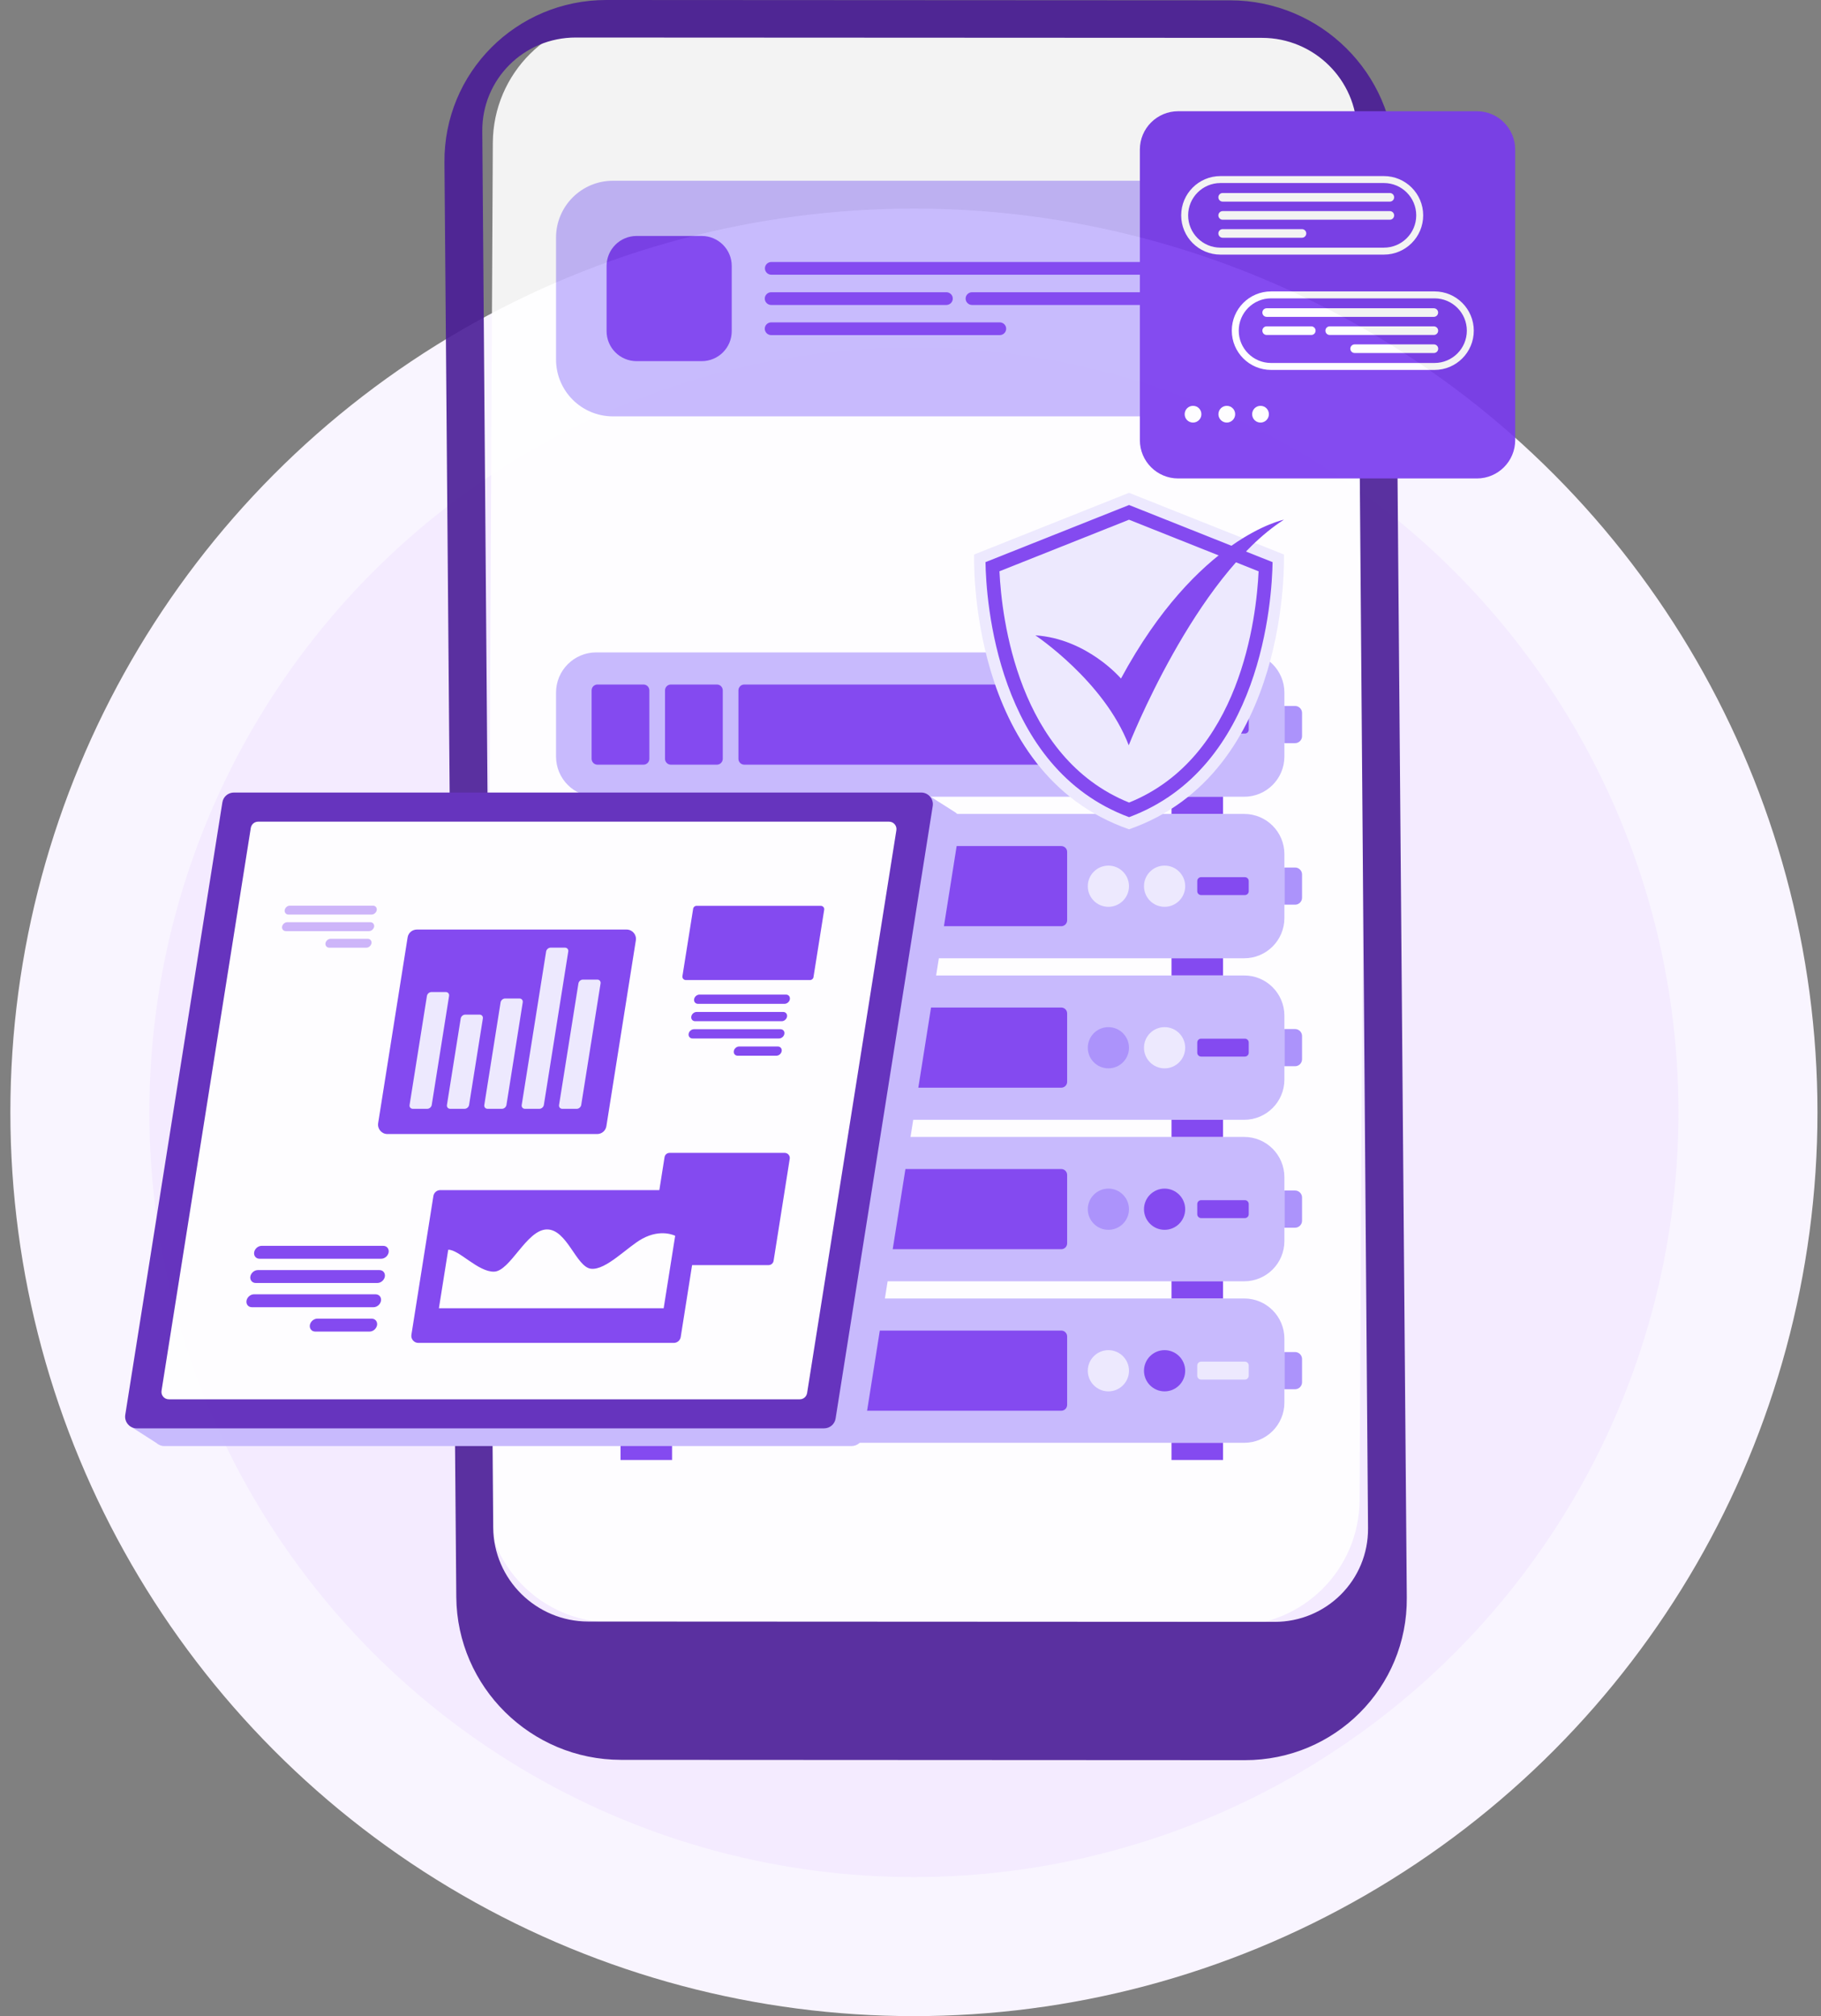 <svg width="131" height="145" viewBox="0 0 131 145" fill="none" xmlns="http://www.w3.org/2000/svg">
<rect x="0" y="0" width="131" height="145" fill="#808080" stroke="none"/>
<circle cx="65.746" cy="80" r="60" fill="#F4EBFF" stroke="#F9F5FF" stroke-width="10"/>
<g opacity="0.9">
<path d="M43.948 116.678L88.727 116.907C93.715 116.932 97.78 112.892 97.806 107.884L98.298 10.594C98.323 5.586 94.299 1.505 89.311 1.479L44.532 1.251C39.543 1.226 35.478 5.266 35.453 10.274L34.961 107.564C34.936 112.572 38.96 116.652 43.949 116.678H43.948Z" fill="white"/>
<path d="M101.203 114.908C101.183 112.537 100.386 15.949 100.35 11.731C100.297 5.272 94.991 0.03 88.5 0.024L43.63 4.65972e-06C37.139 -0.006 31.92 5.226 31.973 11.685L32.825 114.863C32.879 121.322 38.185 126.564 44.676 126.569L89.546 126.592C96.037 126.598 101.256 121.366 101.203 114.907V114.908ZM91.691 116.644L42.317 116.62C38.572 116.617 35.513 113.594 35.482 109.868L35.056 55.22L34.695 9.439C34.664 5.713 37.675 2.696 41.418 2.699L90.792 2.723C94.537 2.726 97.596 5.749 97.626 9.475C97.817 32.648 98.397 107.82 98.414 109.905C98.445 113.63 95.434 116.648 91.69 116.644H91.691Z" fill="#491C96"/>
<path d="M89.505 93.386H42.892C41.295 93.386 40 94.681 40 96.278V100.874C40 102.472 41.295 103.766 42.892 103.766H89.505C91.103 103.766 92.397 102.472 92.397 100.874V96.278C92.397 94.681 91.103 93.386 89.505 93.386Z" fill="#C3B5FD"/>
<path d="M46.291 95.695H42.981C42.748 95.695 42.559 95.884 42.559 96.117V101.038C42.559 101.271 42.748 101.46 42.981 101.46H46.291C46.525 101.46 46.714 101.271 46.714 101.038V96.117C46.714 95.884 46.525 95.695 46.291 95.695Z" fill="#A48AFB"/>
<path d="M51.573 95.695H48.262C48.029 95.695 47.84 95.884 47.84 96.117V101.038C47.84 101.271 48.029 101.46 48.262 101.46H51.573C51.806 101.46 51.995 101.271 51.995 101.038V96.117C51.995 95.884 51.806 95.695 51.573 95.695Z" fill="#A48AFB"/>
<path d="M76.346 95.695H53.543C53.31 95.695 53.121 95.884 53.121 96.117V101.038C53.121 101.271 53.31 101.46 53.543 101.46H76.346C76.579 101.46 76.768 101.271 76.768 101.038V96.117C76.768 95.884 76.579 95.695 76.346 95.695Z" fill="#7839EE"/>
<path d="M81.218 98.585C81.218 99.402 80.554 100.067 79.736 100.067C78.918 100.067 78.254 99.402 78.254 98.585C78.254 97.767 78.918 97.103 79.736 97.103C80.554 97.103 81.218 97.767 81.218 98.585Z" fill="#ECE9FE"/>
<path d="M85.261 98.585C85.261 99.402 84.597 100.067 83.779 100.067C82.961 100.067 82.297 99.402 82.297 98.585C82.297 97.767 82.961 97.103 83.779 97.103C84.597 97.103 85.261 97.767 85.261 98.585Z" fill="#7839EE"/>
<path d="M89.554 97.93H86.407C86.253 97.93 86.129 98.054 86.129 98.208V98.941C86.129 99.094 86.253 99.219 86.407 99.219H89.554C89.708 99.219 89.832 99.094 89.832 98.941V98.208C89.832 98.054 89.708 97.93 89.554 97.93Z" fill="#ECE9FE"/>
<path d="M48.347 103.768H44.641V105.001H48.347V103.768Z" fill="#7839EE"/>
<path d="M87.984 103.768H84.277V105.001H87.984V103.768Z" fill="#7839EE"/>
<path d="M92.398 97.24H93.167C93.442 97.24 93.668 97.466 93.668 97.741V99.413C93.668 99.687 93.442 99.913 93.167 99.913H92.398V97.24Z" fill="#A48AFB"/>
<path d="M89.505 81.769H42.892C41.295 81.769 40 83.064 40 84.662V89.258C40 90.855 41.295 92.15 42.892 92.15H89.505C91.103 92.15 92.397 90.855 92.397 89.258V84.662C92.397 83.064 91.103 81.769 89.505 81.769Z" fill="#C3B5FD"/>
<path d="M46.291 84.078H42.981C42.748 84.078 42.559 84.267 42.559 84.5V89.421C42.559 89.654 42.748 89.843 42.981 89.843H46.291C46.525 89.843 46.714 89.654 46.714 89.421V84.5C46.714 84.267 46.525 84.078 46.291 84.078Z" fill="#ECE9FE"/>
<path d="M51.573 84.078H48.262C48.029 84.078 47.84 84.267 47.84 84.5V89.421C47.84 89.654 48.029 89.843 48.262 89.843H51.573C51.806 89.843 51.995 89.654 51.995 89.421V84.5C51.995 84.267 51.806 84.078 51.573 84.078Z" fill="#7839EE"/>
<path d="M76.346 84.078H53.543C53.31 84.078 53.121 84.267 53.121 84.5V89.421C53.121 89.654 53.31 89.843 53.543 89.843H76.346C76.579 89.843 76.768 89.654 76.768 89.421V84.5C76.768 84.267 76.579 84.078 76.346 84.078Z" fill="#7839EE"/>
<path d="M81.218 86.967C81.218 87.785 80.554 88.449 79.736 88.449C78.918 88.449 78.254 87.785 78.254 86.967C78.254 86.15 78.918 85.485 79.736 85.485C80.554 85.485 81.218 86.15 81.218 86.967Z" fill="#A48AFB"/>
<path d="M85.261 86.967C85.261 87.785 84.597 88.449 83.779 88.449C82.961 88.449 82.297 87.785 82.297 86.967C82.297 86.15 82.961 85.485 83.779 85.485C84.597 85.485 85.261 86.15 85.261 86.967Z" fill="#7839EE"/>
<path d="M89.554 86.316H86.407C86.253 86.316 86.129 86.441 86.129 86.594V87.327C86.129 87.481 86.253 87.605 86.407 87.605H89.554C89.708 87.605 89.832 87.481 89.832 87.327V86.594C89.832 86.441 89.708 86.316 89.554 86.316Z" fill="#7839EE"/>
<path d="M48.347 92.149H44.641V93.383H48.347V92.149Z" fill="#7839EE"/>
<path d="M87.984 92.149H84.277V93.383H87.984V92.149Z" fill="#7839EE"/>
<path d="M92.398 85.623H93.167C93.442 85.623 93.668 85.849 93.668 86.124V87.795C93.668 88.07 93.442 88.296 93.167 88.296H92.398V85.623Z" fill="#A48AFB"/>
<path d="M89.505 70.155H42.892C41.295 70.155 40 71.45 40 73.047V77.644C40 79.241 41.295 80.536 42.892 80.536H89.505C91.103 80.536 92.397 79.241 92.397 77.644V73.047C92.397 71.45 91.103 70.155 89.505 70.155Z" fill="#C3B5FD"/>
<path d="M46.291 72.462H42.981C42.748 72.462 42.559 72.651 42.559 72.884V77.804C42.559 78.037 42.748 78.226 42.981 78.226H46.291C46.525 78.226 46.714 78.037 46.714 77.804V72.884C46.714 72.651 46.525 72.462 46.291 72.462Z" fill="#ECE9FE"/>
<path d="M51.573 72.462H48.262C48.029 72.462 47.84 72.651 47.84 72.884V77.804C47.84 78.037 48.029 78.226 48.262 78.226H51.573C51.806 78.226 51.995 78.037 51.995 77.804V72.884C51.995 72.651 51.806 72.462 51.573 72.462Z" fill="#A48AFB"/>
<path d="M76.346 72.462H53.543C53.31 72.462 53.121 72.651 53.121 72.884V77.804C53.121 78.037 53.31 78.226 53.543 78.226H76.346C76.579 78.226 76.768 78.037 76.768 77.804V72.884C76.768 72.651 76.579 72.462 76.346 72.462Z" fill="#7839EE"/>
<path d="M81.218 75.354C81.218 76.172 80.554 76.836 79.736 76.836C78.918 76.836 78.254 76.172 78.254 75.354C78.254 74.536 78.918 73.872 79.736 73.872C80.554 73.872 81.218 74.536 81.218 75.354Z" fill="#A48AFB"/>
<path d="M85.261 75.354C85.261 76.172 84.597 76.836 83.779 76.836C82.961 76.836 82.297 76.172 82.297 75.354C82.297 74.536 82.961 73.872 83.779 73.872C84.597 73.872 85.261 74.536 85.261 75.354Z" fill="#ECE9FE"/>
<path d="M89.554 74.7H86.407C86.253 74.7 86.129 74.825 86.129 74.978V75.711C86.129 75.865 86.253 75.989 86.407 75.989H89.554C89.708 75.989 89.832 75.865 89.832 75.711V74.978C89.832 74.825 89.708 74.7 89.554 74.7Z" fill="#7839EE"/>
<path d="M48.347 80.536H44.641V81.769H48.347V80.536Z" fill="#7839EE"/>
<path d="M87.984 80.536H84.277V81.769H87.984V80.536Z" fill="#7839EE"/>
<path d="M92.398 74.01H93.167C93.442 74.01 93.668 74.236 93.668 74.51V76.182C93.668 76.457 93.442 76.683 93.167 76.683H92.398V74.01Z" fill="#A48AFB"/>
<path d="M89.505 58.538H42.892C41.295 58.538 40 59.833 40 61.43V66.027C40 67.624 41.295 68.919 42.892 68.919H89.505C91.103 68.919 92.397 67.624 92.397 66.027V61.43C92.397 59.833 91.103 58.538 89.505 58.538Z" fill="#C3B5FD"/>
<path d="M46.291 60.848H42.981C42.748 60.848 42.559 61.037 42.559 61.27V66.19C42.559 66.423 42.748 66.612 42.981 66.612H46.291C46.525 66.612 46.714 66.423 46.714 66.19V61.27C46.714 61.037 46.525 60.848 46.291 60.848Z" fill="#A48AFB"/>
<path d="M51.573 60.848H48.262C48.029 60.848 47.84 61.037 47.84 61.27V66.19C47.84 66.423 48.029 66.612 48.262 66.612H51.573C51.806 66.612 51.995 66.423 51.995 66.19V61.27C51.995 61.037 51.806 60.848 51.573 60.848Z" fill="#7839EE"/>
<path d="M76.346 60.848H53.543C53.31 60.848 53.121 61.037 53.121 61.27V66.19C53.121 66.423 53.31 66.612 53.543 66.612H76.346C76.579 66.612 76.768 66.423 76.768 66.19V61.27C76.768 61.037 76.579 60.848 76.346 60.848Z" fill="#7839EE"/>
<path d="M81.218 63.737C81.218 64.555 80.554 65.219 79.736 65.219C78.918 65.219 78.254 64.555 78.254 63.737C78.254 62.919 78.918 62.255 79.736 62.255C80.554 62.255 81.218 62.919 81.218 63.737Z" fill="#ECE9FE"/>
<path d="M85.261 63.737C85.261 64.555 84.597 65.219 83.779 65.219C82.961 65.219 82.297 64.555 82.297 63.737C82.297 62.919 82.961 62.255 83.779 62.255C84.597 62.255 85.261 62.919 85.261 63.737Z" fill="#ECE9FE"/>
<path d="M89.554 63.086H86.407C86.253 63.086 86.129 63.21 86.129 63.364V64.097C86.129 64.25 86.253 64.375 86.407 64.375H89.554C89.708 64.375 89.832 64.25 89.832 64.097V63.364C89.832 63.21 89.708 63.086 89.554 63.086Z" fill="#7839EE"/>
<path d="M48.347 68.919H44.641V70.152H48.347V68.919Z" fill="#7839EE"/>
<path d="M87.984 68.919H84.277V70.152H87.984V68.919Z" fill="#7839EE"/>
<path d="M92.398 62.393H93.167C93.442 62.393 93.668 62.618 93.668 62.893V64.565C93.668 64.84 93.442 65.065 93.167 65.065H92.398V62.393Z" fill="#A48AFB"/>
<path d="M89.505 46.921H42.892C41.295 46.921 40 48.216 40 49.813V54.41C40 56.007 41.295 57.302 42.892 57.302H89.505C91.103 57.302 92.397 56.007 92.397 54.41V49.813C92.397 48.216 91.103 46.921 89.505 46.921Z" fill="#C3B5FD"/>
<path d="M46.291 49.23H42.981C42.748 49.23 42.559 49.419 42.559 49.653V54.573C42.559 54.806 42.748 54.995 42.981 54.995H46.291C46.525 54.995 46.714 54.806 46.714 54.573V49.653C46.714 49.419 46.525 49.23 46.291 49.23Z" fill="#7839EE"/>
<path d="M51.573 49.23H48.262C48.029 49.23 47.84 49.419 47.84 49.653V54.573C47.84 54.806 48.029 54.995 48.262 54.995H51.573C51.806 54.995 51.995 54.806 51.995 54.573V49.653C51.995 49.419 51.806 49.23 51.573 49.23Z" fill="#7839EE"/>
<path d="M76.346 49.23H53.543C53.31 49.23 53.121 49.419 53.121 49.653V54.573C53.121 54.806 53.31 54.995 53.543 54.995H76.346C76.579 54.995 76.768 54.806 76.768 54.573V49.653C76.768 49.419 76.579 49.23 76.346 49.23Z" fill="#7839EE"/>
<path d="M81.218 52.123C81.218 52.941 80.554 53.605 79.736 53.605C78.918 53.605 78.254 52.941 78.254 52.123C78.254 51.305 78.918 50.641 79.736 50.641C80.554 50.641 81.218 51.305 81.218 52.123Z" fill="#7839EE"/>
<path d="M85.261 52.123C85.261 52.941 84.597 53.605 83.779 53.605C82.961 53.605 82.297 52.941 82.297 52.123C82.297 51.305 82.961 50.641 83.779 50.641C84.597 50.641 85.261 51.305 85.261 52.123Z" fill="#A48AFB"/>
<path d="M89.554 51.469H86.407C86.253 51.469 86.129 51.593 86.129 51.747V52.48C86.129 52.633 86.253 52.758 86.407 52.758H89.554C89.708 52.758 89.832 52.633 89.832 52.48V51.747C89.832 51.593 89.708 51.469 89.554 51.469Z" fill="#7839EE"/>
<path d="M48.347 57.302H44.641V58.535H48.347V57.302Z" fill="#7839EE"/>
<path d="M87.984 57.302H84.277V58.535H87.984V57.302Z" fill="#7839EE"/>
<path d="M92.398 50.774H93.167C93.442 50.774 93.668 51 93.668 51.275V52.947C93.668 53.221 93.442 53.447 93.167 53.447H92.398V50.774Z" fill="#A48AFB"/>
<path d="M92.364 39.88L81.221 35.443L70.078 39.88C70.078 39.88 69.532 55.58 81.221 59.643C92.91 55.58 92.364 39.88 92.364 39.88Z" fill="#ECE9FE"/>
<path d="M81.223 37.38L90.543 41.09C90.386 44.411 89.248 54.481 81.223 57.72C73.211 54.484 72.059 44.411 71.899 41.087L81.223 37.377M81.223 36.32L70.894 40.429C70.94 43.112 71.676 55.233 81.223 58.77C90.766 55.233 91.505 43.112 91.548 40.429L81.223 36.32Z" fill="#7839EE"/>
<path d="M74.481 45.693C74.481 45.693 79.434 48.991 81.2 53.601C81.2 53.601 85.954 41.48 92.363 37.377C92.363 37.377 86.147 38.604 80.641 48.801C80.641 48.801 78.213 45.939 74.481 45.693Z" fill="#7839EE"/>
<path d="M87.683 13H44.092C41.832 13 40 14.832 40 17.092V25.853C40 28.113 41.832 29.945 44.092 29.945H87.683C89.943 29.945 91.775 28.113 91.775 25.853V17.092C91.775 14.832 89.943 13 87.683 13Z" fill="#C3B5FD"/>
<path d="M50.482 16.971H45.795C44.603 16.971 43.637 17.937 43.637 19.129V23.816C43.637 25.008 44.603 25.974 45.795 25.974H50.482C51.674 25.974 52.64 25.008 52.64 23.816V19.129C52.64 17.937 51.674 16.971 50.482 16.971Z" fill="#7839EE"/>
<path d="M85.939 19.758H55.485C55.234 19.758 55.027 19.551 55.027 19.3C55.027 19.05 55.234 18.843 55.485 18.843H85.939C86.189 18.843 86.396 19.05 86.396 19.3C86.396 19.551 86.189 19.758 85.939 19.758Z" fill="#7839EE"/>
<path d="M68.085 21.933H55.473C55.223 21.933 55.016 21.725 55.016 21.475C55.016 21.225 55.223 21.018 55.473 21.018H68.085C68.335 21.018 68.542 21.225 68.542 21.475C68.542 21.725 68.335 21.933 68.085 21.933Z" fill="#7839EE"/>
<path d="M85.935 21.933H69.922C69.672 21.933 69.465 21.725 69.465 21.475C69.465 21.225 69.672 21.018 69.922 21.018H85.935C86.185 21.018 86.392 21.225 86.392 21.475C86.392 21.725 86.185 21.933 85.935 21.933Z" fill="#7839EE"/>
<path d="M71.926 24.1H55.473C55.223 24.1 55.016 23.892 55.016 23.642C55.016 23.392 55.223 23.185 55.473 23.185H71.926C72.176 23.185 72.383 23.392 72.383 23.642C72.383 23.892 72.176 24.1 71.926 24.1Z" fill="#7839EE"/>
<path d="M9.28 102.52L11.82 102.219L18.606 59.415C18.668 59.007 19.02 58.706 19.434 58.706H66.383L66.848 57.238L68.71 58.417C68.71 58.417 68.748 58.442 68.767 58.455C68.993 58.637 69.124 58.932 69.074 59.245L62.087 103.291C62.025 103.699 61.673 104 61.26 104H11.813C11.594 104 11.399 103.912 11.255 103.781L9.273 102.514L9.28 102.52Z" fill="#C3B5FD"/>
<path d="M9.839 102.727H59.285C59.699 102.727 60.05 102.426 60.112 102.018L67.099 57.972C67.181 57.464 66.785 57 66.271 57H16.825C16.411 57 16.06 57.301 15.997 57.709L9.011 101.755C8.929 102.263 9.324 102.727 9.839 102.727Z" fill="#5720B7"/>
<path d="M12.146 100.638H57.535C57.798 100.638 58.018 100.45 58.062 100.187L64.484 59.709C64.534 59.383 64.283 59.095 63.957 59.095H18.569C18.305 59.095 18.086 59.283 18.042 59.546L11.62 100.024C11.569 100.35 11.82 100.638 12.146 100.638Z" fill="white"/>
<path d="M27.868 81.56H42.958C43.29 81.56 43.572 81.321 43.623 80.989L45.742 67.63C45.805 67.223 45.492 66.853 45.078 66.853H29.988C29.656 66.853 29.373 67.091 29.323 67.423L27.203 80.782C27.141 81.19 27.454 81.56 27.868 81.56Z" fill="#7839EE"/>
<path d="M30.738 79.746H29.697C29.546 79.746 29.439 79.621 29.465 79.471L30.713 71.625C30.738 71.474 30.882 71.349 31.032 71.349H32.074C32.224 71.349 32.331 71.474 32.306 71.625L31.058 79.471C31.032 79.621 30.888 79.746 30.738 79.746Z" fill="#ECE9FE"/>
<path d="M33.425 79.746H32.384C32.234 79.746 32.127 79.621 32.152 79.47L33.143 73.249C33.168 73.098 33.312 72.973 33.463 72.973H34.504C34.654 72.973 34.761 73.098 34.736 73.249L33.745 79.47C33.72 79.621 33.576 79.746 33.425 79.746Z" fill="#ECE9FE"/>
<path d="M36.113 79.746H35.072C34.921 79.746 34.815 79.621 34.84 79.47L36.012 72.088C36.038 71.938 36.182 71.812 36.332 71.812H37.373C37.524 71.812 37.63 71.938 37.605 72.088L36.433 79.47C36.407 79.621 36.263 79.746 36.113 79.746Z" fill="#ECE9FE"/>
<path d="M38.804 79.746H37.763C37.612 79.746 37.506 79.621 37.531 79.47L39.287 68.432C39.312 68.282 39.456 68.156 39.607 68.156H40.648C40.799 68.156 40.905 68.282 40.88 68.432L39.124 79.47C39.099 79.621 38.955 79.746 38.804 79.746Z" fill="#ECE9FE"/>
<path d="M41.492 79.747H40.451C40.3 79.747 40.193 79.621 40.218 79.471L41.611 70.728C41.636 70.578 41.78 70.452 41.931 70.452H42.972C43.122 70.452 43.229 70.578 43.204 70.728L41.812 79.471C41.786 79.621 41.642 79.747 41.492 79.747Z" fill="#ECE9FE"/>
<path d="M47.01 90.987H55.288C55.47 90.987 55.627 90.855 55.652 90.673L56.812 83.341C56.85 83.116 56.674 82.915 56.448 82.915H48.17C47.988 82.915 47.831 83.047 47.806 83.229L46.646 90.56C46.608 90.786 46.784 90.987 47.01 90.987Z" fill="#7839EE"/>
<path d="M30.092 96.581H48.474C48.725 96.581 48.932 96.399 48.97 96.154L50.55 86.176C50.6 85.869 50.362 85.593 50.055 85.593H31.672C31.422 85.593 31.215 85.775 31.177 86.019L29.596 95.998C29.546 96.305 29.785 96.581 30.092 96.581Z" fill="#7839EE"/>
<path d="M32.245 89.876L31.574 94.091H47.743L48.571 88.879C48.571 88.879 47.561 88.346 46.2 89.092C45.134 89.675 43.591 91.369 42.518 91.249C41.452 91.13 40.794 88.402 39.339 88.421C37.883 88.44 36.705 91.425 35.544 91.457C34.384 91.488 32.998 89.845 32.239 89.882L32.245 89.876Z" fill="white"/>
<path d="M49.338 70.485H58.275C58.394 70.485 58.501 70.397 58.52 70.278L59.291 65.43C59.316 65.279 59.197 65.147 59.046 65.147H50.109C49.99 65.147 49.883 65.235 49.865 65.354L49.093 70.202C49.068 70.353 49.187 70.485 49.338 70.485Z" fill="#7839EE"/>
<path d="M50.211 72.197H56.438C56.62 72.197 56.796 72.046 56.821 71.865C56.852 71.683 56.727 71.532 56.545 71.532H50.317C50.135 71.532 49.96 71.683 49.934 71.865C49.903 72.046 50.029 72.197 50.211 72.197Z" fill="#7839EE"/>
<path d="M50.007 73.445H56.235C56.417 73.445 56.593 73.295 56.618 73.113C56.649 72.931 56.524 72.78 56.342 72.78H50.114C49.932 72.78 49.757 72.931 49.731 73.113C49.7 73.295 49.825 73.445 50.007 73.445Z" fill="#7839EE"/>
<path d="M49.816 74.686H56.044C56.226 74.686 56.401 74.536 56.426 74.354C56.458 74.172 56.332 74.022 56.15 74.022H49.922C49.741 74.022 49.565 74.172 49.54 74.354C49.509 74.536 49.634 74.686 49.816 74.686Z" fill="#7839EE"/>
<path d="M53.066 75.928H55.851C56.032 75.928 56.208 75.778 56.233 75.596C56.264 75.414 56.139 75.264 55.957 75.264H53.172C52.991 75.264 52.815 75.414 52.79 75.596C52.759 75.778 52.884 75.928 53.066 75.928Z" fill="#7839EE"/>
<path d="M18.671 90.529H27.42C27.678 90.529 27.916 90.322 27.96 90.065C27.997 89.808 27.828 89.601 27.571 89.601H18.822C18.565 89.601 18.326 89.808 18.283 90.065C18.245 90.322 18.414 90.529 18.671 90.529Z" fill="#7839EE"/>
<path d="M18.398 92.273H27.147C27.404 92.273 27.642 92.066 27.686 91.809C27.724 91.552 27.555 91.345 27.297 91.345H18.549C18.291 91.345 18.053 91.552 18.009 91.809C17.971 92.066 18.141 92.273 18.398 92.273Z" fill="#7839EE"/>
<path d="M18.121 94.015H26.87C27.127 94.015 27.365 93.808 27.409 93.551C27.447 93.294 27.277 93.087 27.02 93.087H18.271C18.014 93.087 17.776 93.294 17.732 93.551C17.694 93.808 17.863 94.015 18.121 94.015Z" fill="#7839EE"/>
<path d="M22.679 95.766H26.587C26.844 95.766 27.082 95.559 27.126 95.302C27.163 95.045 26.994 94.838 26.737 94.838H22.83C22.573 94.838 22.334 95.045 22.29 95.302C22.253 95.559 22.422 95.766 22.679 95.766Z" fill="#7839EE"/>
<path opacity="0.4" d="M20.75 65.775H26.733C26.908 65.775 27.071 65.63 27.103 65.455C27.128 65.279 27.009 65.135 26.833 65.135H20.85C20.674 65.135 20.511 65.279 20.48 65.455C20.455 65.63 20.574 65.775 20.75 65.775Z" fill="#7839EE"/>
<path opacity="0.4" d="M20.562 66.966H26.545C26.721 66.966 26.884 66.822 26.915 66.646C26.94 66.47 26.821 66.326 26.646 66.326H20.662C20.487 66.326 20.324 66.47 20.292 66.646C20.267 66.822 20.387 66.966 20.562 66.966Z" fill="#7839EE"/>
<path opacity="0.4" d="M23.683 68.157H26.355C26.53 68.157 26.694 68.013 26.725 67.837C26.75 67.662 26.631 67.518 26.455 67.518H23.784C23.608 67.518 23.445 67.662 23.413 67.837C23.388 68.013 23.508 68.157 23.683 68.157Z" fill="#7839EE"/>
<path d="M106.244 8H84.756C83.234 8 82 9.234 82 10.756V31.655C82 33.177 83.234 34.411 84.756 34.411H106.244C107.766 34.411 109 33.177 109 31.655V10.756C109 9.234 107.766 8 106.244 8Z" fill="#7839EE"/>
<path d="M99.558 18.061H87.796C86.376 18.061 85.223 16.908 85.223 15.488C85.223 14.067 86.376 12.914 87.796 12.914H99.558C100.978 12.914 102.132 14.067 102.132 15.488C102.132 16.908 100.978 18.061 99.558 18.061Z" stroke="white" stroke-width="0.5" stroke-miterlimit="10"/>
<path d="M103.199 26.355H91.437C90.016 26.355 88.863 25.202 88.863 23.782C88.863 22.361 90.016 21.208 91.437 21.208H103.199C104.619 21.208 105.772 22.361 105.772 23.782C105.772 25.202 104.619 26.355 103.199 26.355Z" stroke="white" stroke-width="0.5" stroke-miterlimit="10"/>
<path d="M99.987 14.5H87.958C87.784 14.5 87.648 14.36 87.648 14.19C87.648 14.017 87.788 13.881 87.958 13.881H99.983C100.156 13.881 100.292 14.021 100.292 14.19C100.292 14.364 100.152 14.5 99.983 14.5H99.987Z" fill="white"/>
<path d="M99.987 15.802H87.958C87.784 15.802 87.648 15.662 87.648 15.492C87.648 15.318 87.788 15.183 87.958 15.183H99.983C100.156 15.183 100.292 15.322 100.292 15.492C100.292 15.666 100.152 15.802 99.983 15.802H99.987Z" fill="white"/>
<path d="M93.661 17.099H87.958C87.784 17.099 87.648 16.959 87.648 16.789C87.648 16.615 87.788 16.48 87.958 16.48H93.661C93.835 16.48 93.97 16.619 93.97 16.789C93.97 16.963 93.83 17.099 93.661 17.099Z" fill="white"/>
<path d="M91.122 22.789H103.147C103.32 22.789 103.456 22.649 103.456 22.479C103.456 22.306 103.316 22.17 103.147 22.17H91.122C90.948 22.17 90.812 22.31 90.812 22.479C90.812 22.653 90.952 22.789 91.122 22.789Z" fill="white"/>
<path d="M95.657 24.091H103.149C103.323 24.091 103.459 23.951 103.459 23.781C103.459 23.607 103.319 23.472 103.149 23.472H95.657C95.483 23.472 95.348 23.612 95.348 23.781C95.348 23.955 95.488 24.091 95.657 24.091Z" fill="white"/>
<path d="M91.122 24.091H94.332C94.505 24.091 94.641 23.951 94.641 23.781C94.641 23.607 94.501 23.472 94.332 23.472H91.122C90.948 23.472 90.812 23.612 90.812 23.781C90.812 23.955 90.952 24.091 91.122 24.091Z" fill="white"/>
<path d="M97.45 25.388H103.153C103.327 25.388 103.462 25.248 103.462 25.078C103.462 24.904 103.322 24.769 103.153 24.769H97.45C97.276 24.769 97.141 24.909 97.141 25.078C97.141 25.252 97.281 25.388 97.45 25.388Z" fill="white"/>
<path d="M86.427 29.79C86.427 30.12 86.16 30.392 85.825 30.392C85.49 30.392 85.223 30.125 85.223 29.79C85.223 29.455 85.49 29.188 85.825 29.188C86.16 29.188 86.427 29.455 86.427 29.79Z" fill="white"/>
<path d="M88.856 29.79C88.856 30.12 88.585 30.392 88.254 30.392C87.924 30.392 87.652 30.125 87.652 29.79C87.652 29.455 87.919 29.188 88.254 29.188C88.589 29.188 88.856 29.455 88.856 29.79Z" fill="white"/>
<path d="M91.282 29.79C91.282 30.12 91.015 30.392 90.68 30.392C90.345 30.392 90.078 30.125 90.078 29.79C90.078 29.455 90.345 29.188 90.68 29.188C91.015 29.188 91.282 29.455 91.282 29.79Z" fill="white"/>
</g>
</svg>
